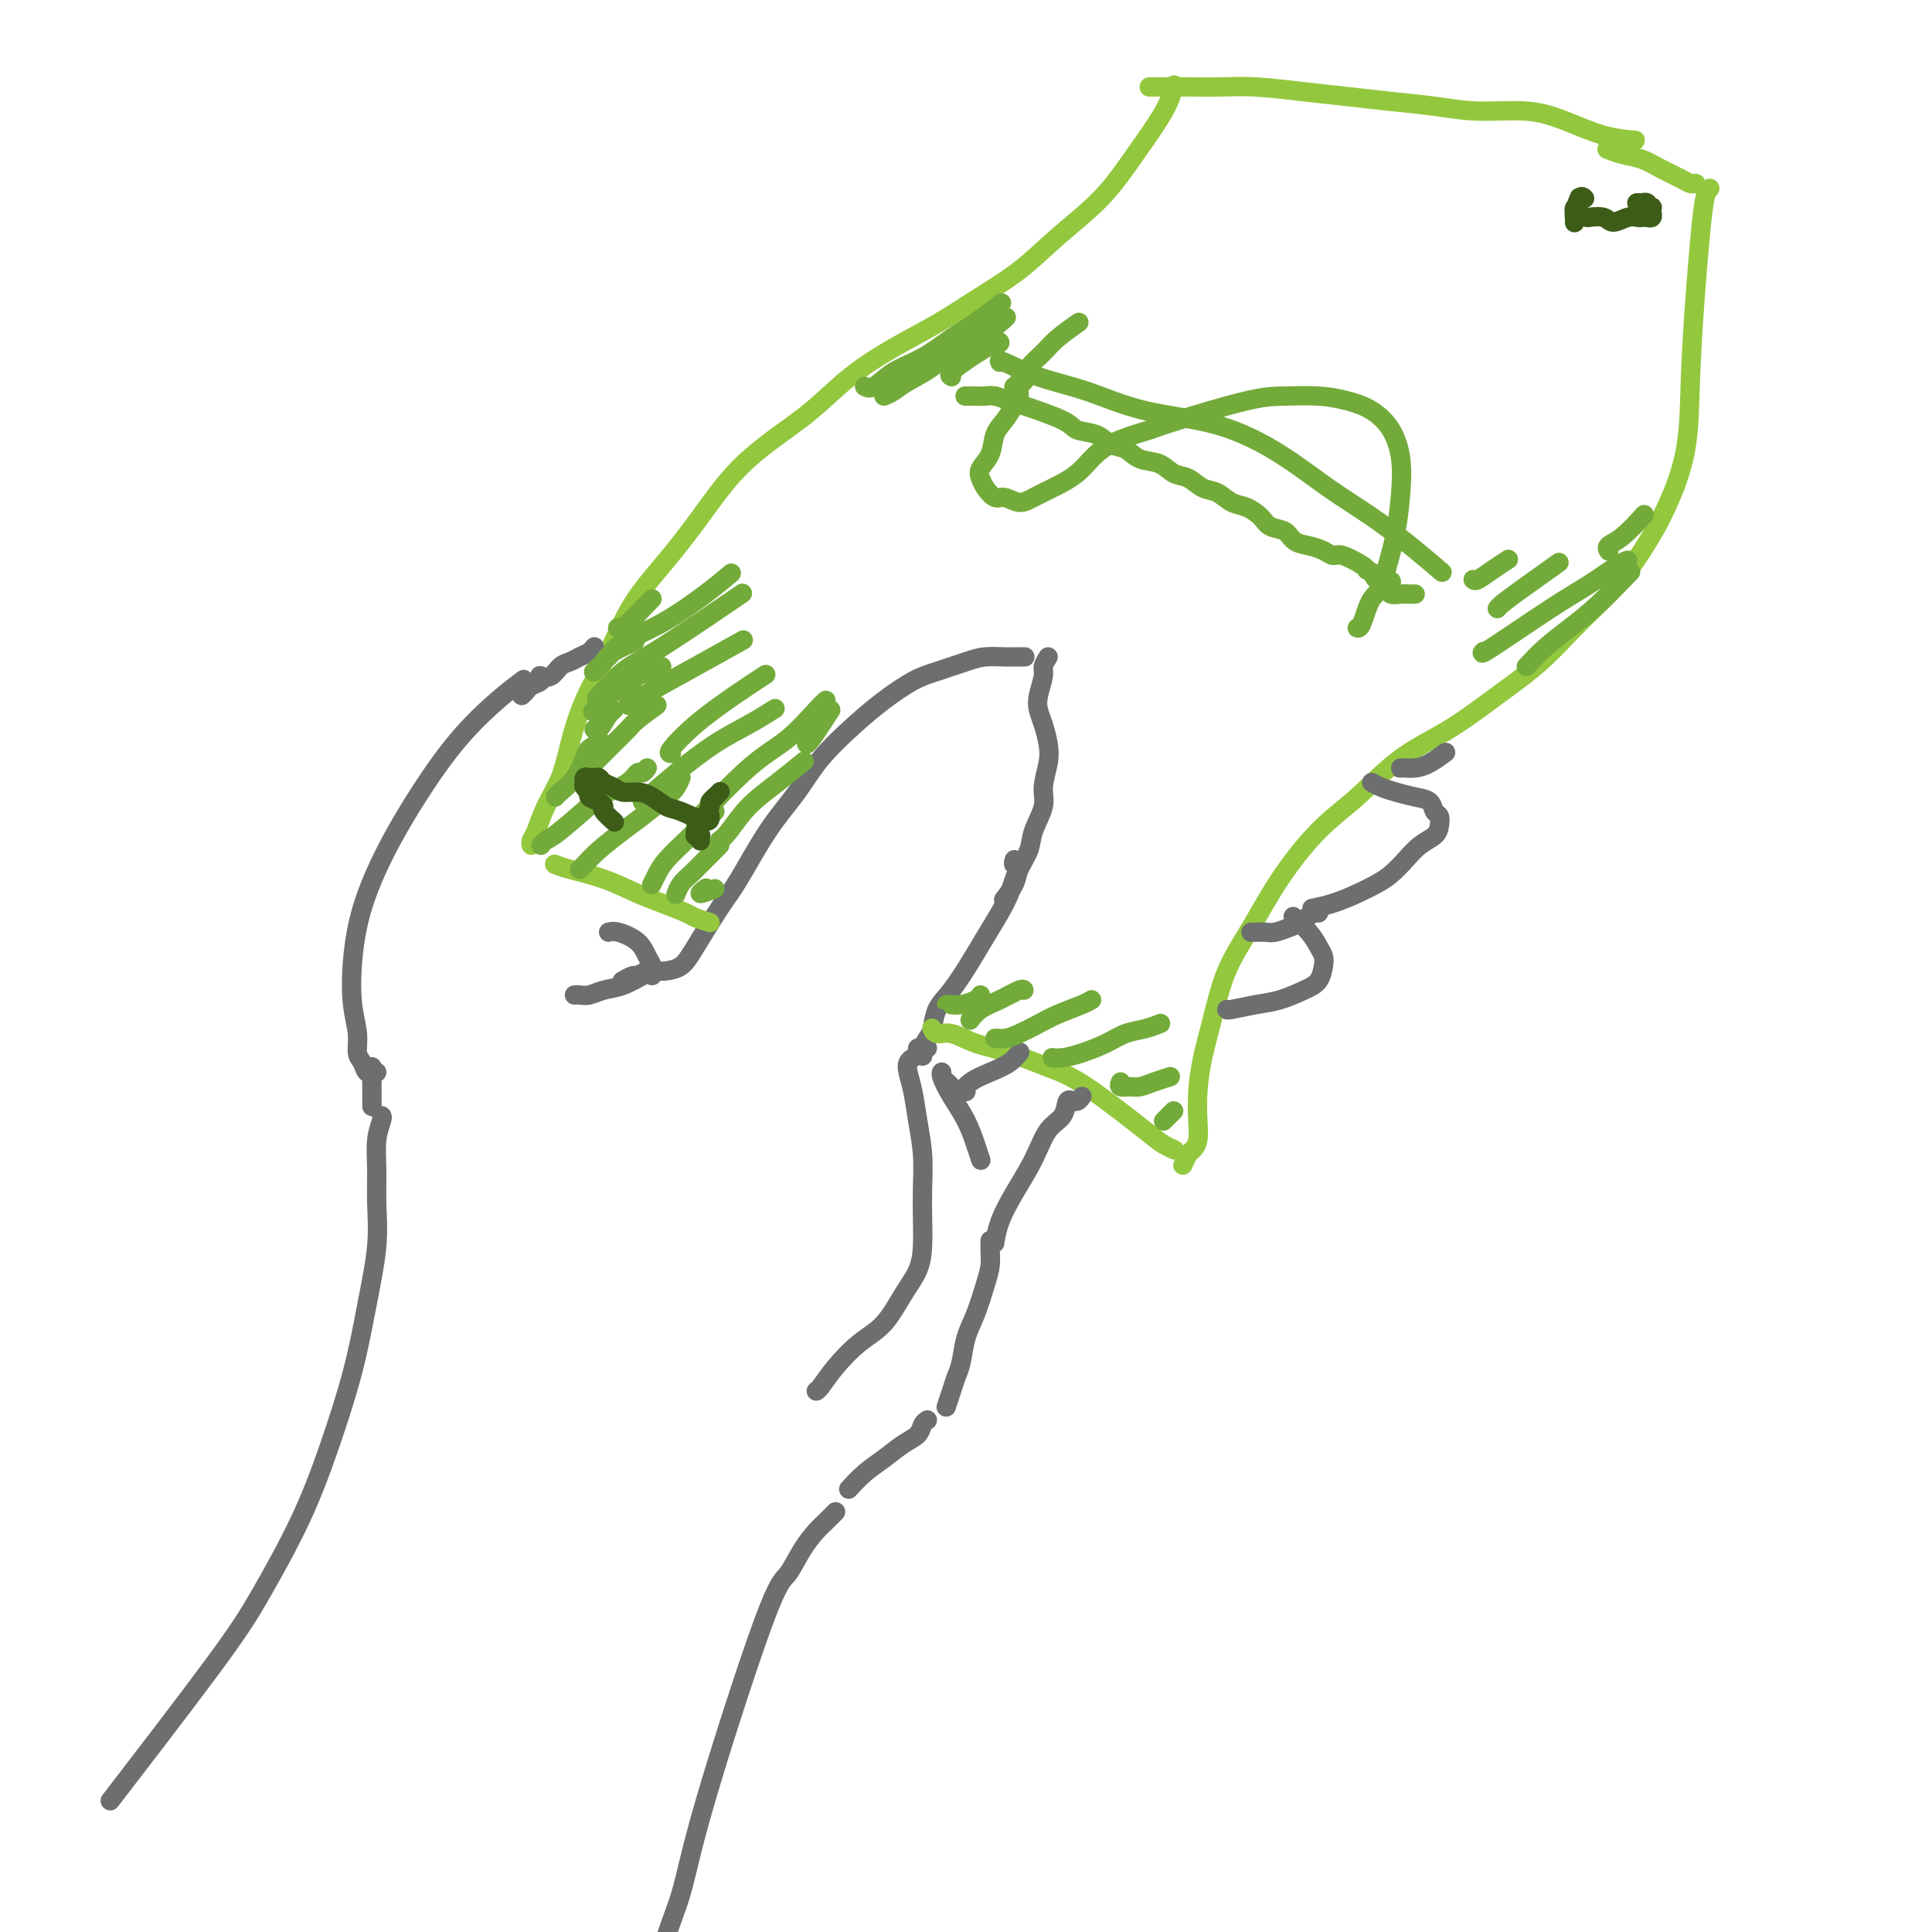 <svg viewBox='0 0 400 400' version='1.1' xmlns='http://www.w3.org/2000/svg' xmlns:xlink='http://www.w3.org/1999/xlink'><g fill='none' stroke='#6D6E70' stroke-width='4' stroke-linecap='round' stroke-linejoin='round'><path d='M129,203c-0.015,0.009 -0.030,0.017 0,0c0.030,-0.017 0.105,-0.061 0,0c-0.105,0.061 -0.390,0.226 0,0c0.390,-0.226 1.454,-0.845 2,-1c0.546,-0.155 0.572,0.153 1,0c0.428,-0.153 1.256,-0.767 2,-1c0.744,-0.233 1.403,-0.085 2,0c0.597,0.085 1.133,0.107 2,0c0.867,-0.107 2.064,-0.343 3,-1c0.936,-0.657 1.611,-1.734 3,-4c1.389,-2.266 3.492,-5.720 5,-8c1.508,-2.280 2.422,-3.386 4,-6c1.578,-2.614 3.820,-6.736 6,-10c2.180,-3.264 4.298,-5.669 6,-8c1.702,-2.331 2.988,-4.588 5,-7c2.012,-2.412 4.751,-4.978 7,-7c2.249,-2.022 4.008,-3.498 6,-5c1.992,-1.502 4.218,-3.029 6,-4c1.782,-0.971 3.120,-1.384 5,-2c1.880,-0.616 4.301,-1.433 6,-2c1.699,-0.567 2.676,-0.884 4,-1c1.324,-0.116 2.994,-0.031 4,0c1.006,0.031 1.348,0.008 2,0c0.652,-0.008 1.615,-0.002 2,0c0.385,0.002 0.193,0.001 0,0'/><path d='M217,136c-0.451,0.720 -0.903,1.441 -1,2c-0.097,0.559 0.159,0.957 0,2c-0.159,1.043 -0.735,2.731 -1,4c-0.265,1.269 -0.219,2.117 0,3c0.219,0.883 0.611,1.799 1,3c0.389,1.201 0.777,2.688 1,4c0.223,1.312 0.282,2.451 0,4c-0.282,1.549 -0.906,3.510 -1,5c-0.094,1.490 0.341,2.509 0,4c-0.341,1.491 -1.458,3.454 -2,5c-0.542,1.546 -0.509,2.673 -1,4c-0.491,1.327 -1.504,2.853 -2,4c-0.496,1.147 -0.473,1.916 -1,3c-0.527,1.084 -1.603,2.484 -2,3c-0.397,0.516 -0.113,0.147 0,0c0.113,-0.147 0.057,-0.074 0,0'/><path d='M210,178c-0.138,0.496 -0.277,0.991 0,1c0.277,0.009 0.969,-0.470 1,0c0.031,0.470 -0.598,1.887 -1,3c-0.402,1.113 -0.575,1.922 -1,3c-0.425,1.078 -1.101,2.426 -2,4c-0.899,1.574 -2.020,3.374 -3,5c-0.980,1.626 -1.821,3.079 -3,5c-1.179,1.921 -2.698,4.311 -4,6c-1.302,1.689 -2.387,2.675 -3,4c-0.613,1.325 -0.753,2.987 -1,4c-0.247,1.013 -0.602,1.378 -1,2c-0.398,0.622 -0.839,1.501 -1,2c-0.161,0.499 -0.043,0.618 0,1c0.043,0.382 0.012,1.026 0,1c-0.012,-0.026 -0.003,-0.722 0,-1c0.003,-0.278 0.002,-0.139 0,0'/><path d='M192,217c-0.303,0.024 -0.607,0.047 -1,0c-0.393,-0.047 -0.877,-0.166 -1,0c-0.123,0.166 0.114,0.615 0,1c-0.114,0.385 -0.578,0.705 -1,1c-0.422,0.295 -0.803,0.565 -1,1c-0.197,0.435 -0.210,1.034 0,2c0.210,0.966 0.645,2.297 1,4c0.355,1.703 0.632,3.778 1,6c0.368,2.222 0.829,4.593 1,7c0.171,2.407 0.052,4.851 0,7c-0.052,2.149 -0.035,4.003 0,6c0.035,1.997 0.090,4.136 0,6c-0.090,1.864 -0.324,3.453 -1,5c-0.676,1.547 -1.795,3.052 -3,5c-1.205,1.948 -2.494,4.340 -4,6c-1.506,1.660 -3.227,2.588 -5,4c-1.773,1.412 -3.599,3.306 -5,5c-1.401,1.694 -2.377,3.187 -3,4c-0.623,0.813 -0.892,0.947 -1,1c-0.108,0.053 -0.054,0.027 0,0'/></g>
<g fill='none' stroke='#93C83E' stroke-width='4' stroke-linecap='round' stroke-linejoin='round'><path d='M147,191c-1.164,-0.359 -2.328,-0.719 -3,-1c-0.672,-0.281 -0.851,-0.485 -2,-1c-1.149,-0.515 -3.268,-1.343 -5,-2c-1.732,-0.657 -3.077,-1.143 -5,-2c-1.923,-0.857 -4.423,-2.085 -7,-3c-2.577,-0.915 -5.232,-1.515 -7,-2c-1.768,-0.485 -2.648,-0.853 -3,-1c-0.352,-0.147 -0.176,-0.074 0,0'/><path d='M110,175c-0.074,-0.310 -0.147,-0.621 0,-1c0.147,-0.379 0.516,-0.828 1,-2c0.484,-1.172 1.084,-3.068 2,-5c0.916,-1.932 2.150,-3.900 3,-6c0.850,-2.100 1.317,-4.333 2,-7c0.683,-2.667 1.584,-5.767 3,-9c1.416,-3.233 3.348,-6.600 5,-10c1.652,-3.400 3.023,-6.834 5,-10c1.977,-3.166 4.560,-6.063 7,-9c2.440,-2.937 4.736,-5.915 7,-9c2.264,-3.085 4.496,-6.277 7,-9c2.504,-2.723 5.280,-4.975 8,-7c2.720,-2.025 5.385,-3.821 8,-6c2.615,-2.179 5.180,-4.741 8,-7c2.820,-2.259 5.895,-4.215 9,-6c3.105,-1.785 6.240,-3.398 9,-5c2.760,-1.602 5.145,-3.194 8,-5c2.855,-1.806 6.179,-3.826 9,-6c2.821,-2.174 5.138,-4.503 8,-7c2.862,-2.497 6.270,-5.164 9,-8c2.730,-2.836 4.783,-5.843 7,-9c2.217,-3.157 4.597,-6.465 6,-9c1.403,-2.535 1.829,-4.296 2,-5c0.171,-0.704 0.085,-0.352 0,0'/><path d='M193,213c0.014,0.034 0.028,0.068 0,0c-0.028,-0.068 -0.097,-0.238 0,0c0.097,0.238 0.359,0.882 1,1c0.641,0.118 1.661,-0.291 3,0c1.339,0.291 2.995,1.282 5,2c2.005,0.718 4.357,1.162 7,2c2.643,0.838 5.577,2.071 8,3c2.423,0.929 4.334,1.556 8,4c3.666,2.444 9.086,6.707 12,9c2.914,2.293 3.323,2.617 4,3c0.677,0.383 1.622,0.824 2,1c0.378,0.176 0.189,0.088 0,0'/><path d='M245,241c-0.091,0.206 -0.182,0.413 0,0c0.182,-0.413 0.637,-1.444 1,-2c0.363,-0.556 0.636,-0.635 1,-1c0.364,-0.365 0.821,-1.016 1,-2c0.179,-0.984 0.080,-2.301 0,-4c-0.080,-1.699 -0.140,-3.780 0,-6c0.140,-2.220 0.481,-4.578 1,-7c0.519,-2.422 1.217,-4.909 2,-8c0.783,-3.091 1.651,-6.788 3,-10c1.349,-3.212 3.179,-5.940 5,-9c1.821,-3.060 3.634,-6.451 6,-10c2.366,-3.549 5.284,-7.255 8,-10c2.716,-2.745 5.231,-4.527 8,-7c2.769,-2.473 5.792,-5.636 9,-8c3.208,-2.364 6.600,-3.928 10,-6c3.400,-2.072 6.807,-4.652 10,-7c3.193,-2.348 6.173,-4.464 9,-7c2.827,-2.536 5.500,-5.490 8,-8c2.500,-2.510 4.827,-4.574 7,-7c2.173,-2.426 4.193,-5.215 6,-8c1.807,-2.785 3.401,-5.568 5,-9c1.599,-3.432 3.202,-7.515 4,-12c0.798,-4.485 0.792,-9.374 1,-15c0.208,-5.626 0.630,-11.991 1,-17c0.370,-5.009 0.687,-8.662 1,-12c0.313,-3.338 0.623,-6.360 1,-8c0.377,-1.640 0.822,-1.897 1,-2c0.178,-0.103 0.089,-0.051 0,0'/><path d='M239,18c-0.429,0.000 -0.858,0.000 -1,0c-0.142,-0.000 0.004,-0.000 0,0c-0.004,0.000 -0.159,0.000 0,0c0.159,-0.000 0.631,-0.001 1,0c0.369,0.001 0.633,0.003 2,0c1.367,-0.003 3.835,-0.012 6,0c2.165,0.012 4.025,0.045 6,0c1.975,-0.045 4.065,-0.167 7,0c2.935,0.167 6.713,0.623 10,1c3.287,0.377 6.081,0.674 9,1c2.919,0.326 5.961,0.681 9,1c3.039,0.319 6.075,0.604 9,1c2.925,0.396 5.741,0.905 9,1c3.259,0.095 6.962,-0.223 10,0c3.038,0.223 5.412,0.988 8,2c2.588,1.012 5.389,2.273 8,3c2.611,0.727 5.032,0.922 6,1c0.968,0.078 0.484,0.039 0,0'/><path d='M351,38c0.078,-0.018 0.156,-0.036 0,0c-0.156,0.036 -0.548,0.126 -1,0c-0.452,-0.126 -0.966,-0.468 -2,-1c-1.034,-0.532 -2.589,-1.253 -4,-2c-1.411,-0.747 -2.677,-1.520 -4,-2c-1.323,-0.480 -2.702,-0.668 -4,-1c-1.298,-0.332 -2.514,-0.809 -3,-1c-0.486,-0.191 -0.243,-0.095 0,0'/></g>
<g fill='none' stroke='#73AB3A' stroke-width='4' stroke-linecap='round' stroke-linejoin='round'><path d='M212,78c0.118,0.359 0.236,0.718 0,1c-0.236,0.282 -0.827,0.486 -1,1c-0.173,0.514 0.071,1.337 0,2c-0.071,0.663 -0.457,1.164 -1,2c-0.543,0.836 -1.242,2.006 -2,3c-0.758,0.994 -1.574,1.813 -2,3c-0.426,1.187 -0.462,2.743 -1,4c-0.538,1.257 -1.579,2.217 -2,3c-0.421,0.783 -0.223,1.391 0,2c0.223,0.609 0.471,1.219 1,2c0.529,0.781 1.340,1.735 2,2c0.660,0.265 1.170,-0.157 2,0c0.830,0.157 1.981,0.895 3,1c1.019,0.105 1.904,-0.423 3,-1c1.096,-0.577 2.401,-1.205 4,-2c1.599,-0.795 3.493,-1.758 5,-3c1.507,-1.242 2.628,-2.764 4,-4c1.372,-1.236 2.993,-2.188 5,-3c2.007,-0.812 4.398,-1.486 6,-2c1.602,-0.514 2.416,-0.867 6,-2c3.584,-1.133 9.939,-3.045 14,-4c4.061,-0.955 5.830,-0.953 8,-1c2.170,-0.047 4.743,-0.143 7,0c2.257,0.143 4.199,0.524 6,1c1.801,0.476 3.461,1.048 5,2c1.539,0.952 2.957,2.286 4,4c1.043,1.714 1.713,3.810 2,6c0.287,2.190 0.193,4.474 0,7c-0.193,2.526 -0.484,5.293 -1,8c-0.516,2.707 -1.258,5.353 -2,8'/><path d='M287,118c-1.038,4.630 -2.134,4.705 -3,6c-0.866,1.295 -1.502,3.810 -2,5c-0.498,1.190 -0.856,1.054 -1,1c-0.144,-0.054 -0.072,-0.027 0,0'/><path d='M210,80c-0.073,0.042 -0.145,0.084 0,0c0.145,-0.084 0.509,-0.293 1,-1c0.491,-0.707 1.109,-1.913 2,-3c0.891,-1.087 2.057,-2.057 3,-3c0.943,-0.943 1.665,-1.861 3,-3c1.335,-1.139 3.282,-2.499 4,-3c0.718,-0.501 0.205,-0.143 0,0c-0.205,0.143 -0.103,0.072 0,0'/><path d='M207,75c-0.138,-0.277 -0.276,-0.555 1,0c1.276,0.555 3.965,1.941 7,3c3.035,1.059 6.416,1.790 10,3c3.584,1.210 7.373,2.899 12,4c4.627,1.101 10.094,1.615 15,3c4.906,1.385 9.252,3.640 13,6c3.748,2.360 6.896,4.826 10,7c3.104,2.174 6.162,4.057 9,6c2.838,1.943 5.456,3.946 8,6c2.544,2.054 5.012,4.158 6,5c0.988,0.842 0.494,0.421 0,0'/><path d='M206,82c0.000,0.000 0.000,0.000 0,0c0.000,0.000 0.000,0.000 0,0'/><path d='M200,82c-0.176,0.002 -0.352,0.004 0,0c0.352,-0.004 1.233,-0.014 2,0c0.767,0.014 1.421,0.052 2,0c0.579,-0.052 1.084,-0.193 2,0c0.916,0.193 2.244,0.719 3,1c0.756,0.281 0.940,0.317 3,1c2.060,0.683 5.997,2.013 8,3c2.003,0.987 2.072,1.630 3,2c0.928,0.370 2.717,0.465 4,1c1.283,0.535 2.062,1.509 3,2c0.938,0.491 2.036,0.497 3,1c0.964,0.503 1.794,1.501 3,2c1.206,0.499 2.787,0.500 4,1c1.213,0.500 2.057,1.500 3,2c0.943,0.500 1.984,0.500 3,1c1.016,0.500 2.005,1.499 3,2c0.995,0.501 1.995,0.506 3,1c1.005,0.494 2.017,1.479 3,2c0.983,0.521 1.939,0.577 3,1c1.061,0.423 2.226,1.213 3,2c0.774,0.787 1.155,1.573 2,2c0.845,0.427 2.152,0.497 3,1c0.848,0.503 1.236,1.439 2,2c0.764,0.561 1.903,0.745 3,1c1.097,0.255 2.150,0.579 3,1c0.850,0.421 1.496,0.938 2,1c0.504,0.062 0.867,-0.329 2,0c1.133,0.329 3.038,1.380 4,2c0.962,0.620 0.981,0.810 1,1'/><path d='M283,118c9.069,4.449 3.742,1.570 2,1c-1.742,-0.570 0.100,1.168 1,2c0.900,0.832 0.858,0.759 1,1c0.142,0.241 0.469,0.797 1,1c0.531,0.203 1.266,0.055 2,0c0.734,-0.055 1.467,-0.015 2,0c0.533,0.015 0.867,0.004 1,0c0.133,-0.004 0.067,-0.002 0,0'/></g>
<g fill='none' stroke='#6D6E70' stroke-width='4' stroke-linecap='round' stroke-linejoin='round'><path d='M78,222c-0.764,0.189 -1.529,0.378 -2,0c-0.471,-0.378 -0.649,-1.324 -1,-2c-0.351,-0.676 -0.875,-1.081 -1,-2c-0.125,-0.919 0.148,-2.351 0,-4c-0.148,-1.649 -0.717,-3.514 -1,-6c-0.283,-2.486 -0.281,-5.593 0,-9c0.281,-3.407 0.839,-7.114 2,-11c1.161,-3.886 2.925,-7.953 5,-12c2.075,-4.047 4.462,-8.076 7,-12c2.538,-3.924 5.227,-7.742 8,-11c2.773,-3.258 5.631,-5.954 8,-8c2.369,-2.046 4.248,-3.442 5,-4c0.752,-0.558 0.376,-0.279 0,0'/><path d='M108,144c0.369,-0.332 0.738,-0.664 1,-1c0.262,-0.336 0.416,-0.677 1,-1c0.584,-0.323 1.598,-0.629 2,-1c0.402,-0.371 0.191,-0.806 0,-1c-0.191,-0.194 -0.361,-0.146 0,0c0.361,0.146 1.252,0.390 2,0c0.748,-0.390 1.353,-1.415 2,-2c0.647,-0.585 1.336,-0.731 2,-1c0.664,-0.269 1.302,-0.660 2,-1c0.698,-0.340 1.455,-0.627 2,-1c0.545,-0.373 0.878,-0.832 1,-1c0.122,-0.168 0.033,-0.045 0,0c-0.033,0.045 -0.009,0.013 0,0c0.009,-0.013 0.005,-0.006 0,0'/><path d='M284,162c0.604,0.336 1.208,0.671 2,1c0.792,0.329 1.771,0.651 3,1c1.229,0.349 2.708,0.726 4,1c1.292,0.274 2.397,0.444 3,1c0.603,0.556 0.703,1.499 1,2c0.297,0.501 0.793,0.560 1,1c0.207,0.440 0.127,1.262 0,2c-0.127,0.738 -0.301,1.391 -1,2c-0.699,0.609 -1.921,1.174 -3,2c-1.079,0.826 -2.013,1.912 -3,3c-0.987,1.088 -2.027,2.176 -3,3c-0.973,0.824 -1.880,1.384 -3,2c-1.120,0.616 -2.455,1.289 -4,2c-1.545,0.711 -3.301,1.461 -5,2c-1.699,0.539 -3.343,0.868 -4,1c-0.657,0.132 -0.329,0.066 0,0'/><path d='M291,159c0.105,0.000 0.211,0.000 0,0c-0.211,-0.000 -0.737,-0.000 -1,0c-0.263,0.000 -0.261,0.001 0,0c0.261,-0.001 0.782,-0.002 1,0c0.218,0.002 0.132,0.007 0,0c-0.132,-0.007 -0.312,-0.027 0,0c0.312,0.027 1.114,0.100 2,0c0.886,-0.100 1.854,-0.373 3,-1c1.146,-0.627 2.470,-1.608 3,-2c0.530,-0.392 0.265,-0.196 0,0'/><path d='M273,189c-0.123,-0.204 -0.245,-0.409 -1,0c-0.755,0.409 -2.142,1.430 -3,2c-0.858,0.570 -1.186,0.689 -2,1c-0.814,0.311 -2.113,0.815 -3,1c-0.887,0.185 -1.361,0.049 -2,0c-0.639,-0.049 -1.441,-0.013 -2,0c-0.559,0.013 -0.874,0.004 -1,0c-0.126,-0.004 -0.063,-0.002 0,0'/><path d='M268,190c0.077,0.070 0.154,0.140 0,0c-0.154,-0.140 -0.538,-0.492 0,0c0.538,0.492 1.999,1.826 3,3c1.001,1.174 1.543,2.187 2,3c0.457,0.813 0.829,1.426 1,2c0.171,0.574 0.141,1.109 0,2c-0.141,0.891 -0.392,2.137 -1,3c-0.608,0.863 -1.575,1.341 -3,2c-1.425,0.659 -3.310,1.497 -5,2c-1.690,0.503 -3.185,0.671 -5,1c-1.815,0.329 -3.950,0.819 -5,1c-1.050,0.181 -1.014,0.052 -1,0c0.014,-0.052 0.007,-0.026 0,0'/><path d='M224,227c-0.302,0.428 -0.604,0.856 -1,1c-0.396,0.144 -0.886,0.003 -1,0c-0.114,-0.003 0.147,0.132 0,0c-0.147,-0.132 -0.703,-0.529 -1,0c-0.297,0.529 -0.335,1.985 -1,3c-0.665,1.015 -1.958,1.590 -3,3c-1.042,1.410 -1.835,3.657 -3,6c-1.165,2.343 -2.704,4.783 -4,7c-1.296,2.217 -2.349,4.212 -3,6c-0.651,1.788 -0.900,3.368 -1,4c-0.100,0.632 -0.050,0.316 0,0'/><path d='M205,257c0.005,-0.157 0.010,-0.314 0,0c-0.010,0.314 -0.034,1.100 0,2c0.034,0.900 0.125,1.914 0,3c-0.125,1.086 -0.467,2.244 -1,4c-0.533,1.756 -1.256,4.111 -2,6c-0.744,1.889 -1.510,3.312 -2,5c-0.490,1.688 -0.706,3.640 -1,5c-0.294,1.360 -0.666,2.127 -1,3c-0.334,0.873 -0.628,1.850 -1,3c-0.372,1.150 -0.820,2.471 -1,3c-0.180,0.529 -0.090,0.264 0,0'/><path d='M192,294c-0.375,0.237 -0.750,0.475 -1,1c-0.250,0.525 -0.376,1.339 -1,2c-0.624,0.661 -1.747,1.169 -3,2c-1.253,0.831 -2.635,1.986 -4,3c-1.365,1.014 -2.714,1.888 -4,3c-1.286,1.112 -2.510,2.460 -3,3c-0.490,0.540 -0.245,0.270 0,0'/><path d='M173,313c-0.690,0.702 -1.380,1.405 -2,2c-0.620,0.595 -1.170,1.084 -2,2c-0.830,0.916 -1.939,2.260 -3,4c-1.061,1.740 -2.073,3.876 -3,5c-0.927,1.124 -1.769,1.234 -5,10c-3.231,8.766 -8.852,26.186 -12,37c-3.148,10.814 -3.823,15.022 -5,19c-1.177,3.978 -2.855,7.725 -4,12c-1.145,4.275 -1.756,9.079 -2,11c-0.244,1.921 -0.122,0.961 0,0'/><path d='M79,231c0.114,0.109 0.228,0.218 0,1c-0.228,0.782 -0.799,2.237 -1,4c-0.201,1.763 -0.033,3.836 0,6c0.033,2.164 -0.069,4.421 0,7c0.069,2.579 0.308,5.480 0,9c-0.308,3.520 -1.161,7.659 -2,12c-0.839,4.341 -1.662,8.882 -3,14c-1.338,5.118 -3.192,10.812 -5,16c-1.808,5.188 -3.570,9.871 -6,15c-2.430,5.129 -5.528,10.705 -8,15c-2.472,4.295 -4.319,7.310 -10,15c-5.681,7.690 -15.194,20.054 -19,25c-3.806,4.946 -1.903,2.473 0,0'/><path d='M77,229c0.000,0.073 0.000,0.145 0,0c0.000,-0.145 0.000,-0.508 0,-1c0.000,-0.492 0.000,-1.112 0,-2c0.000,-0.888 0.000,-2.042 0,-3c0.000,-0.958 0.000,-1.719 0,-2c0.000,-0.281 0.000,-0.080 0,0c0.000,0.080 0.000,0.040 0,0'/><path d='M119,206c-0.005,0.001 -0.010,0.001 0,0c0.010,-0.001 0.035,-0.004 0,0c-0.035,0.004 -0.132,0.013 0,0c0.132,-0.013 0.491,-0.049 1,0c0.509,0.049 1.167,0.185 2,0c0.833,-0.185 1.842,-0.689 3,-1c1.158,-0.311 2.466,-0.430 4,-1c1.534,-0.570 3.296,-1.591 4,-2c0.704,-0.409 0.352,-0.204 0,0'/><path d='M135,202c0.081,-0.694 0.162,-1.387 0,-2c-0.162,-0.613 -0.565,-1.145 -1,-2c-0.435,-0.855 -0.900,-2.033 -2,-3c-1.100,-0.967 -2.835,-1.722 -4,-2c-1.165,-0.278 -1.762,-0.079 -2,0c-0.238,0.079 -0.119,0.040 0,0'/><path d='M197,225c-0.307,-0.341 -0.613,-0.683 -1,-1c-0.387,-0.317 -0.854,-0.610 -1,-1c-0.146,-0.390 0.030,-0.877 0,-1c-0.030,-0.123 -0.267,0.118 0,1c0.267,0.882 1.038,2.405 2,4c0.962,1.595 2.113,3.263 3,5c0.887,1.737 1.508,3.545 2,5c0.492,1.455 0.855,2.559 1,3c0.145,0.441 0.073,0.221 0,0'/><path d='M200,226c-0.387,-0.048 -0.774,-0.095 -1,0c-0.226,0.095 -0.292,0.333 0,0c0.292,-0.333 0.940,-1.239 2,-2c1.060,-0.761 2.532,-1.379 4,-2c1.468,-0.621 2.934,-1.244 4,-2c1.066,-0.756 1.733,-1.645 2,-2c0.267,-0.355 0.133,-0.178 0,0'/></g>
<g fill='none' stroke='#73AB3A' stroke-width='4' stroke-linecap='round' stroke-linejoin='round'><path d='M131,133c0.398,-0.172 0.797,-0.344 0,0c-0.797,0.344 -2.788,1.203 -4,2c-1.212,0.797 -1.644,1.533 -2,2c-0.356,0.467 -0.634,0.664 -1,1c-0.366,0.336 -0.819,0.810 -1,1c-0.181,0.190 -0.091,0.095 0,0'/><path d='M137,138c-0.391,-0.097 -0.782,-0.193 -1,0c-0.218,0.193 -0.262,0.676 -1,1c-0.738,0.324 -2.170,0.490 -3,1c-0.830,0.510 -1.057,1.363 -2,2c-0.943,0.637 -2.600,1.056 -4,2c-1.400,0.944 -2.543,2.413 -3,3c-0.457,0.587 -0.229,0.294 0,0'/><path d='M136,146c-1.523,1.100 -3.046,2.201 -4,3c-0.954,0.799 -1.338,1.297 -2,2c-0.662,0.703 -1.601,1.612 -3,3c-1.399,1.388 -3.257,3.254 -4,4c-0.743,0.746 -0.372,0.373 0,0'/><path d='M134,159c-0.340,0.468 -0.681,0.936 -1,1c-0.319,0.064 -0.617,-0.277 -1,0c-0.383,0.277 -0.852,1.173 -2,2c-1.148,0.827 -2.977,1.584 -4,2c-1.023,0.416 -1.241,0.490 -3,2c-1.759,1.510 -5.059,4.456 -7,6c-1.941,1.544 -2.523,1.685 -3,2c-0.477,0.315 -0.851,0.804 -1,1c-0.149,0.196 -0.075,0.098 0,0'/><path d='M141,161c-0.325,0.723 -0.649,1.446 -1,2c-0.351,0.554 -0.727,0.940 -2,2c-1.273,1.060 -3.441,2.796 -5,4c-1.559,1.204 -2.509,1.878 -4,3c-1.491,1.122 -3.523,2.693 -5,4c-1.477,1.307 -2.398,2.352 -3,3c-0.602,0.648 -0.886,0.899 -1,1c-0.114,0.101 -0.057,0.050 0,0'/><path d='M148,168c-1.035,1.029 -2.071,2.059 -3,3c-0.929,0.941 -1.752,1.794 -3,3c-1.248,1.206 -2.922,2.767 -4,4c-1.078,1.233 -1.559,2.140 -2,3c-0.441,0.860 -0.840,1.674 -1,2c-0.160,0.326 -0.080,0.163 0,0'/><path d='M149,175c-0.665,0.668 -1.331,1.335 -2,2c-0.669,0.665 -1.342,1.327 -2,2c-0.658,0.673 -1.301,1.357 -2,2c-0.699,0.643 -1.456,1.244 -2,2c-0.544,0.756 -0.877,1.665 -1,2c-0.123,0.335 -0.035,0.096 0,0c0.035,-0.096 0.018,-0.048 0,0'/><path d='M148,184c-1.378,0.533 -2.756,1.067 -3,1c-0.244,-0.067 0.644,-0.733 1,-1c0.356,-0.267 0.178,-0.133 0,0'/><path d='M197,208c-0.497,0.006 -0.995,0.012 -1,0c-0.005,-0.012 0.482,-0.042 1,0c0.518,0.042 1.067,0.156 2,0c0.933,-0.156 2.251,-0.580 3,-1c0.749,-0.420 0.928,-0.834 1,-1c0.072,-0.166 0.036,-0.083 0,0'/><path d='M201,211c-0.135,0.182 -0.271,0.364 0,0c0.271,-0.364 0.948,-1.274 2,-2c1.052,-0.726 2.478,-1.267 4,-2c1.522,-0.733 3.141,-1.659 4,-2c0.859,-0.341 0.960,-0.097 1,0c0.040,0.097 0.020,0.049 0,0'/><path d='M207,215c-0.585,-0.017 -1.169,-0.035 -1,0c0.169,0.035 1.092,0.122 2,0c0.908,-0.122 1.802,-0.453 3,-1c1.198,-0.547 2.699,-1.310 4,-2c1.301,-0.690 2.400,-1.309 4,-2c1.600,-0.691 3.700,-1.455 5,-2c1.300,-0.545 1.800,-0.870 2,-1c0.200,-0.130 0.100,-0.065 0,0'/><path d='M218,219c-0.139,-0.018 -0.278,-0.036 0,0c0.278,0.036 0.973,0.126 2,0c1.027,-0.126 2.388,-0.468 4,-1c1.612,-0.532 3.476,-1.253 5,-2c1.524,-0.747 2.707,-1.520 4,-2c1.293,-0.480 2.694,-0.668 4,-1c1.306,-0.332 2.516,-0.809 3,-1c0.484,-0.191 0.242,-0.095 0,0'/><path d='M232,224c-0.184,0.429 -0.368,0.857 0,1c0.368,0.143 1.286,-0.000 2,0c0.714,0.000 1.222,0.144 2,0c0.778,-0.144 1.825,-0.577 3,-1c1.175,-0.423 2.479,-0.835 3,-1c0.521,-0.165 0.261,-0.082 0,0'/><path d='M241,232c-0.083,0.083 -0.167,0.167 0,0c0.167,-0.167 0.583,-0.583 1,-1c0.417,-0.417 0.833,-0.833 1,-1c0.167,-0.167 0.083,-0.083 0,0'/><path d='M179,80c0.536,0.274 1.073,0.548 2,0c0.927,-0.548 2.246,-1.920 4,-3c1.754,-1.080 3.945,-1.870 6,-3c2.055,-1.130 3.973,-2.602 6,-4c2.027,-1.398 4.161,-2.723 6,-4c1.839,-1.277 3.383,-2.508 4,-3c0.617,-0.492 0.309,-0.246 0,0'/><path d='M183,82c0.627,-0.259 1.255,-0.519 2,-1c0.745,-0.481 1.608,-1.184 3,-2c1.392,-0.816 3.312,-1.746 5,-3c1.688,-1.254 3.143,-2.831 5,-4c1.857,-1.169 4.115,-1.930 6,-3c1.885,-1.070 3.396,-2.449 4,-3c0.604,-0.551 0.302,-0.276 0,0'/><path d='M197,78c-0.309,-0.174 -0.619,-0.348 0,-1c0.619,-0.652 2.166,-1.783 4,-3c1.834,-1.217 3.955,-2.520 5,-3c1.045,-0.480 1.013,-0.137 1,0c-0.013,0.137 -0.006,0.069 0,0'/><path d='M305,120c0.173,0.167 0.345,0.333 1,0c0.655,-0.333 1.792,-1.167 3,-2c1.208,-0.833 2.488,-1.667 3,-2c0.512,-0.333 0.256,-0.167 0,0'/><path d='M310,126c0.179,-0.232 0.357,-0.464 1,-1c0.643,-0.536 1.750,-1.375 4,-3c2.250,-1.625 5.643,-4.036 7,-5c1.357,-0.964 0.679,-0.482 0,0'/><path d='M307,135c0.085,-0.097 0.169,-0.194 0,0c-0.169,0.194 -0.592,0.679 2,-1c2.592,-1.679 8.197,-5.522 12,-8c3.803,-2.478 5.803,-3.592 8,-5c2.197,-1.408 4.592,-3.110 6,-4c1.408,-0.890 1.831,-0.969 2,-1c0.169,-0.031 0.085,-0.016 0,0'/><path d='M316,138c1.258,-1.341 2.517,-2.683 4,-4c1.483,-1.317 3.191,-2.611 5,-4c1.809,-1.389 3.718,-2.874 6,-5c2.282,-2.126 4.938,-4.893 6,-6c1.062,-1.107 0.531,-0.553 0,0'/><path d='M333,114c0.059,0.085 0.118,0.169 0,0c-0.118,-0.169 -0.413,-0.592 0,-1c0.413,-0.408 1.534,-0.802 3,-2c1.466,-1.198 3.276,-3.199 4,-4c0.724,-0.801 0.362,-0.400 0,0'/><path d='M128,130c-0.113,0.000 -0.226,0.000 0,0c0.226,0.000 0.793,0.000 2,-1c1.207,-1.000 3.056,-3.000 4,-4c0.944,-1.000 0.984,-1.000 1,-1c0.016,0.000 0.008,0.000 0,0'/><path d='M126,136c0.595,-0.965 1.190,-1.930 3,-3c1.810,-1.070 4.836,-2.246 8,-4c3.164,-1.754 6.467,-4.088 9,-6c2.533,-1.912 4.295,-3.404 5,-4c0.705,-0.596 0.352,-0.298 0,0'/><path d='M124,144c-0.443,0.494 -0.887,0.989 0,0c0.887,-0.989 3.104,-3.461 5,-5c1.896,-1.539 3.472,-2.145 8,-5c4.528,-2.855 12.008,-7.959 15,-10c2.992,-2.041 1.496,-1.021 0,0'/><path d='M130,146c1.363,-0.851 2.726,-1.702 5,-3c2.274,-1.298 5.458,-3.042 9,-5c3.542,-1.958 7.440,-4.131 9,-5c1.560,-0.869 0.780,-0.435 0,0'/><path d='M139,156c-0.372,-0.006 -0.743,-0.013 0,-1c0.743,-0.987 2.601,-2.955 5,-5c2.399,-2.045 5.338,-4.166 8,-6c2.662,-1.834 5.046,-3.381 6,-4c0.954,-0.619 0.477,-0.309 0,0'/><path d='M133,166c2.225,-1.954 4.450,-3.907 7,-6c2.550,-2.093 5.426,-4.324 8,-6c2.574,-1.676 4.847,-2.797 7,-4c2.153,-1.203 4.187,-2.486 5,-3c0.813,-0.514 0.407,-0.257 0,0'/><path d='M145,169c-0.934,0.995 -1.868,1.990 0,0c1.868,-1.990 6.539,-6.964 10,-10c3.461,-3.036 5.711,-4.133 8,-6c2.289,-1.867 4.616,-4.503 6,-6c1.384,-1.497 1.824,-1.856 2,-2c0.176,-0.144 0.088,-0.072 0,0'/><path d='M172,147c-1.578,2.422 -3.156,4.844 -4,6c-0.844,1.156 -0.956,1.044 -1,1c-0.044,-0.044 -0.022,-0.022 0,0'/><path d='M149,174c0.534,-0.399 1.069,-0.797 2,-2c0.931,-1.203 2.260,-3.209 4,-5c1.740,-1.791 3.892,-3.367 6,-5c2.108,-1.633 4.174,-3.324 5,-4c0.826,-0.676 0.413,-0.338 0,0'/><path d='M125,154c-0.216,-0.079 -0.432,-0.158 -1,0c-0.568,0.158 -1.487,0.554 -2,1c-0.513,0.446 -0.621,0.943 -1,2c-0.379,1.057 -1.029,2.675 -2,4c-0.971,1.325 -2.261,2.357 -3,3c-0.739,0.643 -0.925,0.898 -1,1c-0.075,0.102 -0.037,0.051 0,0'/><path d='M126,148c0.406,-0.417 0.813,-0.833 1,-1c0.187,-0.167 0.155,-0.083 0,0c-0.155,0.083 -0.433,0.167 -1,1c-0.567,0.833 -1.422,2.417 -2,3c-0.578,0.583 -0.879,0.167 -1,0c-0.121,-0.167 -0.060,-0.083 0,0'/></g>
<g fill='none' stroke='#3D5C18' stroke-width='4' stroke-linecap='round' stroke-linejoin='round'><path d='M127,170c0.017,0.015 0.033,0.029 0,0c-0.033,-0.029 -0.116,-0.102 0,0c0.116,0.102 0.430,0.378 0,0c-0.430,-0.378 -1.603,-1.411 -2,-2c-0.397,-0.589 -0.019,-0.735 0,-1c0.019,-0.265 -0.321,-0.649 -1,-1c-0.679,-0.351 -1.698,-0.667 -2,-1c-0.302,-0.333 0.115,-0.681 0,-1c-0.115,-0.319 -0.760,-0.607 -1,-1c-0.240,-0.393 -0.076,-0.890 0,-1c0.076,-0.110 0.062,0.166 0,0c-0.062,-0.166 -0.172,-0.773 0,-1c0.172,-0.227 0.627,-0.072 1,0c0.373,0.072 0.665,0.062 1,0c0.335,-0.062 0.711,-0.175 1,0c0.289,0.175 0.489,0.637 1,1c0.511,0.363 1.334,0.626 2,1c0.666,0.374 1.176,0.858 2,1c0.824,0.142 1.962,-0.059 3,0c1.038,0.059 1.977,0.376 3,1c1.023,0.624 2.130,1.554 3,2c0.870,0.446 1.501,0.408 3,1c1.499,0.592 3.865,1.813 5,2c1.135,0.187 1.039,-0.661 1,-1c-0.039,-0.339 -0.019,-0.170 0,0'/><path d='M145,174c0.001,-0.030 0.001,-0.061 0,0c-0.001,0.061 -0.004,0.212 0,0c0.004,-0.212 0.015,-0.788 0,-1c-0.015,-0.212 -0.058,-0.059 0,0c0.058,0.059 0.215,0.023 0,0c-0.215,-0.023 -0.801,-0.032 -1,0c-0.199,0.032 -0.011,0.107 0,0c0.011,-0.107 -0.156,-0.396 0,-1c0.156,-0.604 0.634,-1.525 1,-2c0.366,-0.475 0.620,-0.506 1,-1c0.380,-0.494 0.885,-1.452 1,-2c0.115,-0.548 -0.161,-0.686 0,-1c0.161,-0.314 0.760,-0.804 1,-1c0.240,-0.196 0.120,-0.098 0,0'/><path d='M148,165c-0.113,0.113 -0.226,0.226 0,0c0.226,-0.226 0.792,-0.792 1,-1c0.208,-0.208 0.060,-0.060 0,0c-0.060,0.060 -0.030,0.030 0,0'/><path d='M339,42c0.032,-0.001 0.065,-0.001 0,0c-0.065,0.001 -0.227,0.004 0,0c0.227,-0.004 0.845,-0.015 1,0c0.155,0.015 -0.151,0.057 0,0c0.151,-0.057 0.758,-0.212 1,0c0.242,0.212 0.117,0.793 0,1c-0.117,0.207 -0.228,0.041 0,0c0.228,-0.041 0.793,0.041 1,0c0.207,-0.041 0.055,-0.207 0,0c-0.055,0.207 -0.015,0.788 0,1c0.015,0.212 0.004,0.057 0,0c-0.004,-0.057 -0.001,-0.015 0,0c0.001,0.015 -0.000,0.003 0,0c0.000,-0.003 0.001,0.003 0,0c-0.001,-0.003 -0.004,-0.015 0,0c0.004,0.015 0.016,0.057 0,0c-0.016,-0.057 -0.060,-0.211 0,0c0.060,0.211 0.224,0.789 0,1c-0.224,0.211 -0.835,0.055 -1,0c-0.165,-0.055 0.118,-0.010 0,0c-0.118,0.010 -0.635,-0.015 -1,0c-0.365,0.015 -0.578,0.071 -1,0c-0.422,-0.071 -1.052,-0.268 -2,0c-0.948,0.268 -2.213,1.000 -3,1c-0.787,0.000 -1.097,-0.731 -2,-1c-0.903,-0.269 -2.401,-0.077 -3,0c-0.599,0.077 -0.300,0.038 0,0'/><path d='M327,41c-0.030,-0.092 -0.061,-0.183 0,0c0.061,0.183 0.212,0.642 0,1c-0.212,0.358 -0.789,0.617 -1,1c-0.211,0.383 -0.057,0.891 0,1c0.057,0.109 0.015,-0.181 0,0c-0.015,0.181 -0.004,0.833 0,1c0.004,0.167 0.001,-0.152 0,0c-0.001,0.152 -0.000,0.774 0,1c0.000,0.226 0.000,0.057 0,0c-0.000,-0.057 -0.001,-0.002 0,0c0.001,0.002 0.003,-0.049 0,0c-0.003,0.049 -0.011,0.199 0,0c0.011,-0.199 0.041,-0.747 0,-1c-0.041,-0.253 -0.155,-0.211 0,-1c0.155,-0.789 0.578,-2.407 1,-3c0.422,-0.593 0.845,-0.160 1,0c0.155,0.160 0.044,0.046 0,0c-0.044,-0.046 -0.022,-0.023 0,0'/></g>
</svg>
